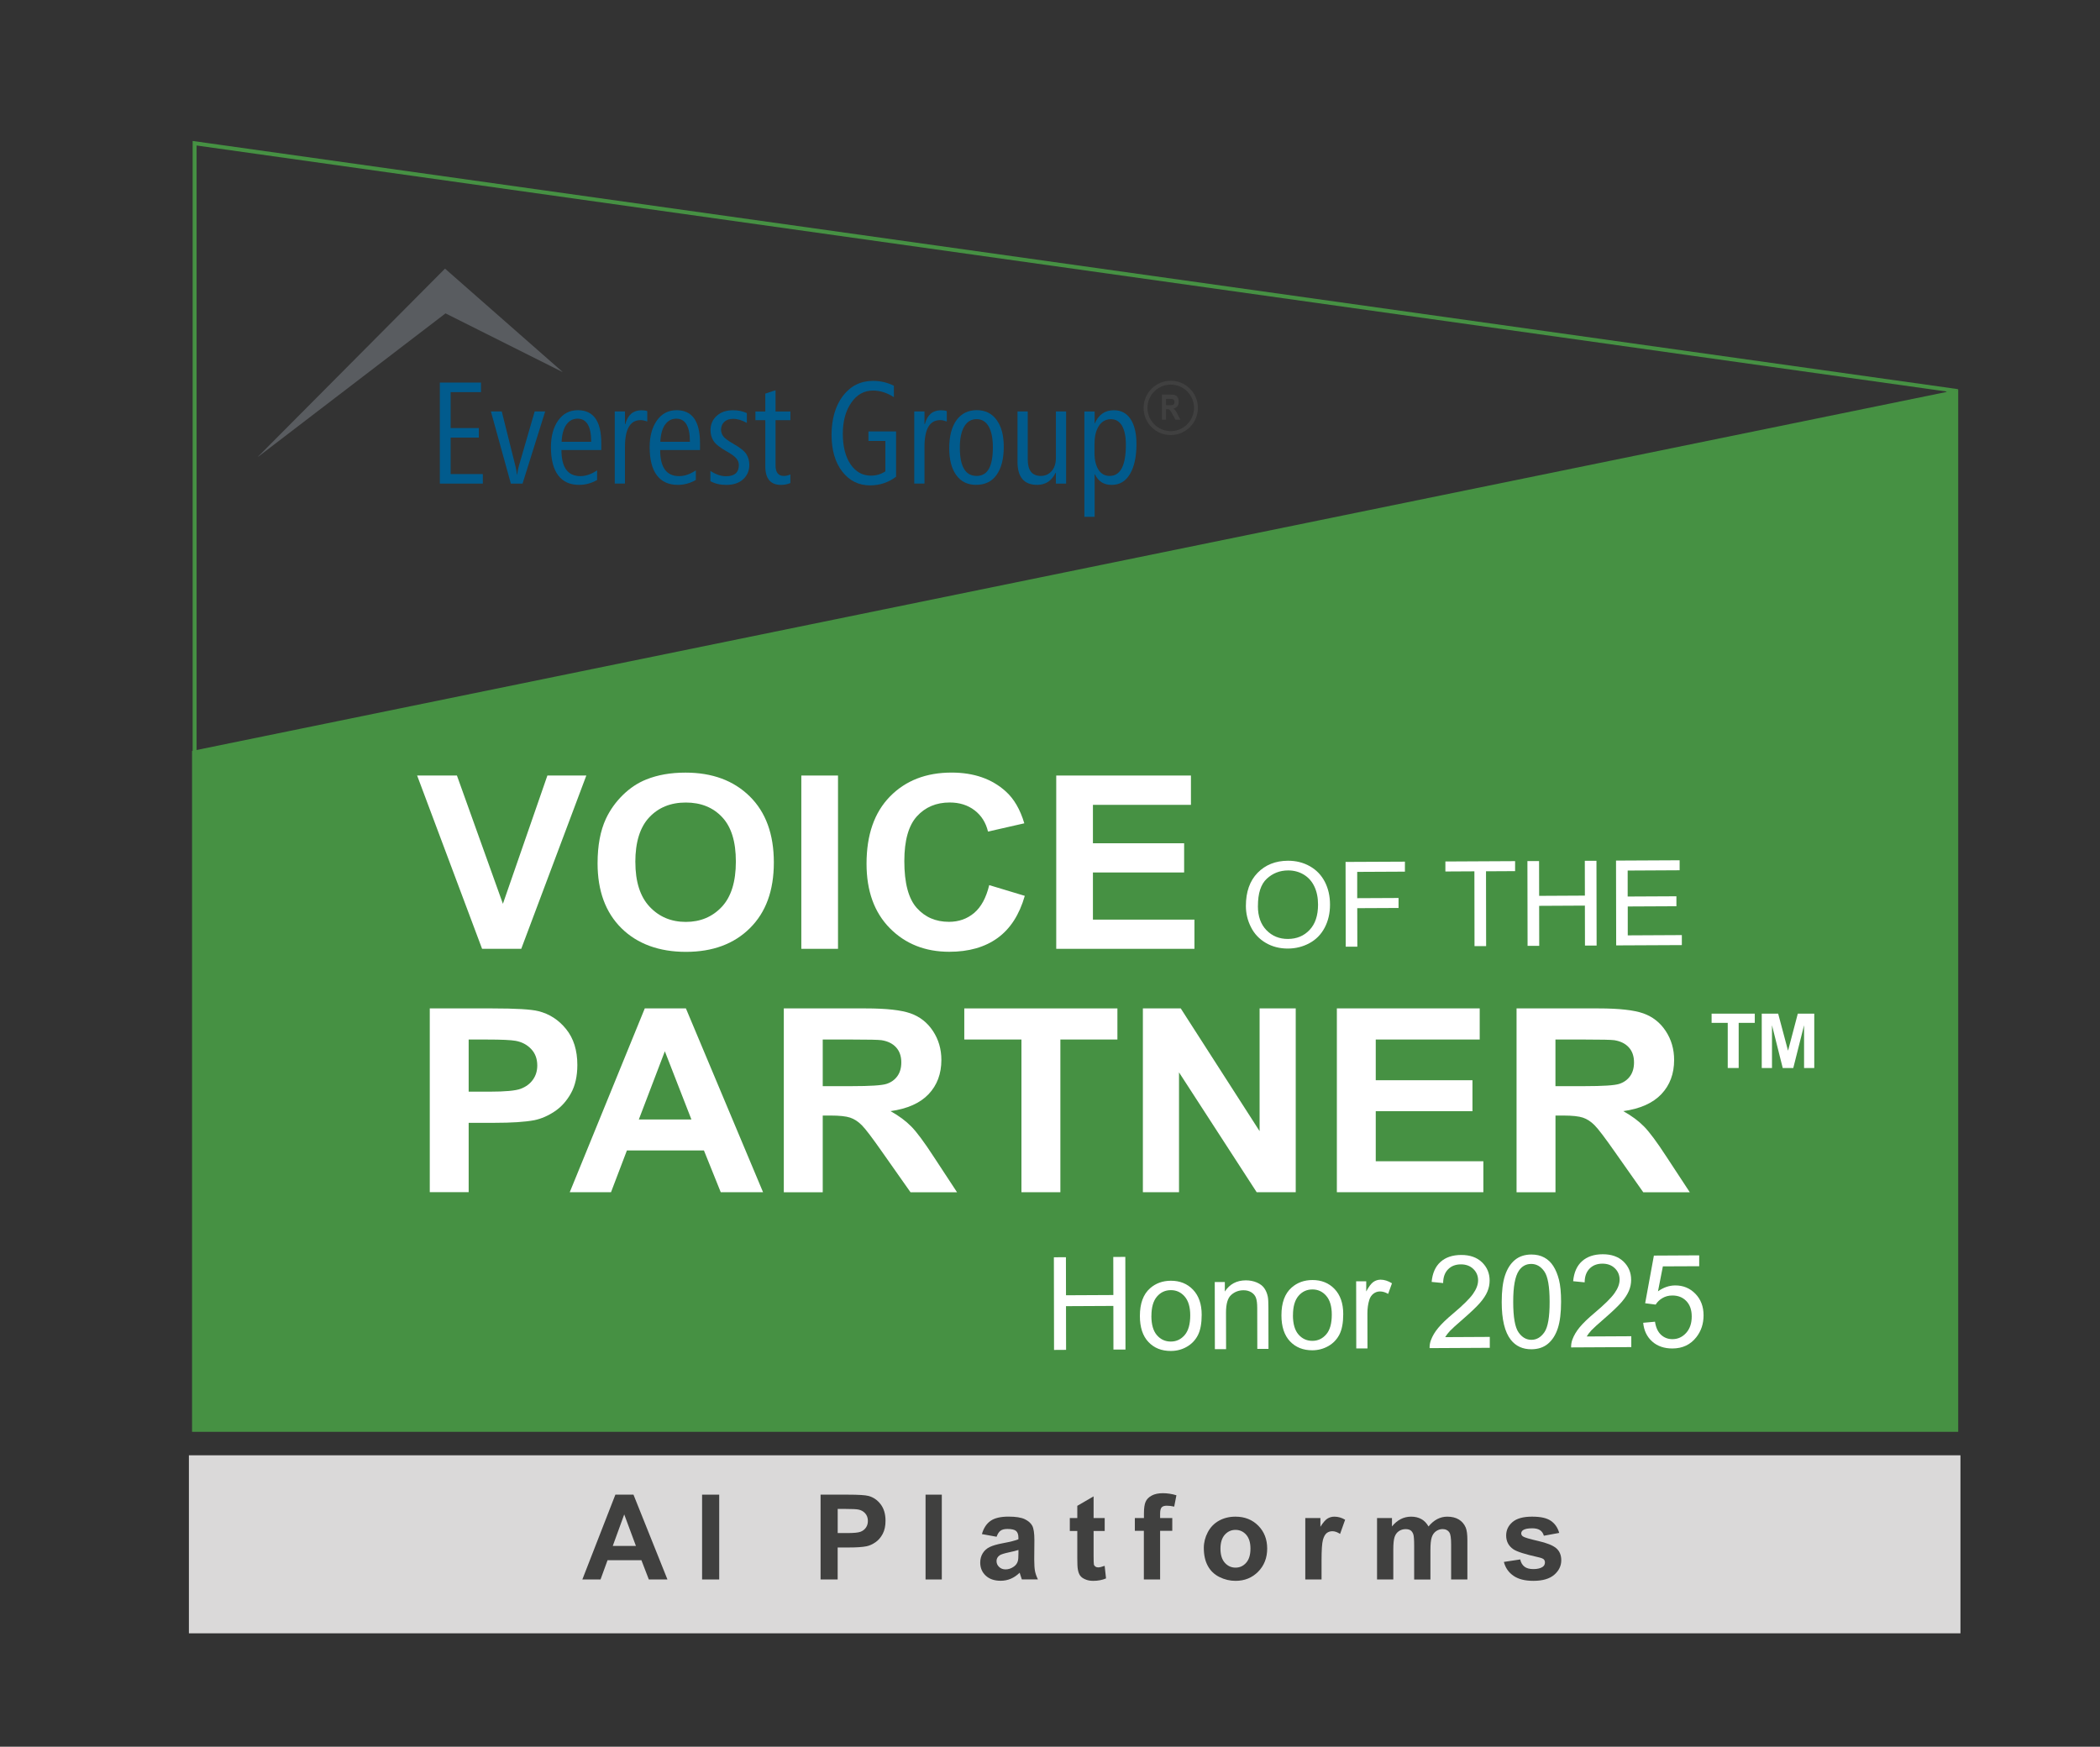 <?xml version="1.0" encoding="UTF-8"?> <svg xmlns="http://www.w3.org/2000/svg" id="VoP_-_AiP" data-name="VoP - AiP" viewBox="0 0 533.49 443.79"><rect x="0" y="0" width="533.49" height="443.79" fill="#333333" stroke="none"/><defs><style> .cls-1 { fill: #469143; } .cls-2 { fill: #fff; } .cls-3 { fill: #40403f; } .cls-4 { fill: #595c60; } .cls-5 { fill: none; stroke: #469143; stroke-miterlimit: 10; } .cls-6 { fill: #404040; } .cls-7 { fill: #dad9d9; } .cls-8 { fill: #015b8d; } </style></defs><g><rect class="cls-7" x="47.99" y="369.75" width="450.05" height="45.23"></rect><g><polygon class="cls-5" points="49.44 203.9 49.44 36.39 496.05 99.18 250.81 248.31 49.44 203.9"></polygon><polygon class="cls-1" points="48.79 363.78 497.47 363.78 497.47 98.98 48.79 190.79 48.79 363.78"></polygon></g><g><path class="cls-3" d="M169.56,401.3h-4.73l-1.88-4.89h-8.61l-1.78,4.89h-4.62l8.39-21.55h4.6l8.63,21.55ZM161.55,392.77l-2.97-8-2.91,8h5.88Z"></path><path class="cls-3" d="M178.36,401.3v-21.55h4.35v21.55h-4.35Z"></path><path class="cls-3" d="M208.46,401.3v-21.55h6.98c2.65,0,4.37.11,5.17.32,1.24.32,2.27,1.03,3.1,2.11s1.25,2.48,1.25,4.2c0,1.32-.24,2.43-.72,3.34-.48.9-1.09,1.61-1.83,2.12-.74.51-1.49.86-2.26,1.02-1.04.21-2.54.31-4.51.31h-2.84v8.13h-4.35ZM212.81,383.4v6.11h2.38c1.71,0,2.86-.11,3.44-.34.58-.22,1.03-.58,1.36-1.06.33-.48.49-1.04.49-1.68,0-.78-.23-1.43-.69-1.94-.46-.51-1.04-.83-1.75-.96-.52-.1-1.56-.15-3.13-.15h-2.1Z"></path><path class="cls-3" d="M235.13,401.3v-21.55h4.13v21.55h-4.13Z"></path><path class="cls-3" d="M253.2,390.45l-3.75-.68c.42-1.51,1.15-2.62,2.18-3.35,1.03-.73,2.56-1.09,4.58-1.09,1.84,0,3.21.22,4.12.65.9.44,1.54.99,1.9,1.66.37.67.55,1.9.55,3.7l-.04,4.82c0,1.37.07,2.38.2,3.04.13.65.38,1.35.74,2.09h-4.09c-.11-.27-.24-.68-.4-1.22-.07-.25-.12-.41-.15-.49-.71.69-1.46,1.2-2.26,1.54-.8.34-1.66.51-2.57.51-1.61,0-2.87-.44-3.8-1.31s-1.39-1.97-1.39-3.31c0-.88.21-1.67.63-2.36.42-.69,1.01-1.22,1.77-1.59.76-.37,1.85-.69,3.29-.96,1.93-.36,3.27-.7,4.01-1.01v-.41c0-.79-.2-1.36-.59-1.7s-1.13-.51-2.22-.51c-.73,0-1.31.14-1.72.43-.41.29-.74.8-1,1.52ZM258.73,393.8c-.53.18-1.37.39-2.51.63-1.15.25-1.9.49-2.25.72-.54.38-.81.87-.81,1.46s.21,1.08.65,1.5c.43.42.98.63,1.65.63.74,0,1.46-.24,2.13-.73.5-.37.83-.83.98-1.37.11-.35.16-1.02.16-2.01v-.82Z"></path><path class="cls-3" d="M280.64,385.69v3.29h-2.82v6.29c0,1.27.03,2.02.08,2.23.05.21.18.38.37.52.19.14.42.21.7.21.38,0,.94-.13,1.66-.4l.35,3.2c-.96.41-2.05.62-3.26.62-.75,0-1.42-.12-2.01-.38-.6-.25-1.04-.57-1.32-.97s-.47-.93-.58-1.61c-.09-.48-.13-1.45-.13-2.91v-6.8h-1.9v-3.29h1.9v-3.1l4.14-2.41v5.51h2.82Z"></path><path class="cls-3" d="M288.32,385.69h2.29v-1.18c0-1.31.14-2.29.42-2.94s.79-1.17,1.54-1.58c.75-.41,1.7-.61,2.84-.61s2.33.18,3.45.53l-.56,2.88c-.66-.16-1.29-.23-1.9-.23s-1.03.14-1.29.42-.39.82-.39,1.61v1.1h3.09v3.25h-3.09v12.36h-4.13v-12.36h-2.29v-3.25Z"></path><path class="cls-3" d="M305.82,393.27c0-1.37.34-2.7,1.01-3.98.68-1.28,1.63-2.26,2.87-2.94,1.24-.68,2.62-1.01,4.15-1.01,2.36,0,4.3.77,5.81,2.3,1.51,1.53,2.26,3.47,2.26,5.81s-.76,4.32-2.29,5.87-3.44,2.33-5.75,2.33c-1.43,0-2.79-.32-4.09-.97-1.3-.65-2.29-1.59-2.96-2.84-.68-1.25-1.01-2.77-1.01-4.56ZM310.05,393.49c0,1.55.37,2.73,1.1,3.56.74.82,1.64,1.24,2.72,1.24s1.98-.41,2.71-1.24c.73-.82,1.09-2.02,1.09-3.59s-.37-2.7-1.09-3.53c-.73-.82-1.63-1.23-2.71-1.23s-1.98.41-2.72,1.23c-.73.82-1.1,2.01-1.1,3.56Z"></path><path class="cls-3" d="M335.73,401.3h-4.13v-15.61h3.84v2.22c.66-1.05,1.25-1.74,1.77-2.07.52-.33,1.12-.5,1.79-.5.94,0,1.85.26,2.72.78l-1.28,3.6c-.7-.45-1.34-.68-1.94-.68s-1.07.16-1.47.48c-.4.32-.72.89-.95,1.73-.23.83-.35,2.58-.35,5.23v4.82Z"></path><path class="cls-3" d="M349.81,385.69h3.81v2.13c1.36-1.66,2.98-2.48,4.87-2.48,1,0,1.87.21,2.6.62.74.41,1.34,1.03,1.81,1.87.69-.83,1.43-1.46,2.22-1.87.79-.41,1.64-.62,2.54-.62,1.15,0,2.12.23,2.91.7.79.47,1.39,1.15,1.78,2.05.28.67.43,1.74.43,3.23v9.98h-4.13v-8.92c0-1.55-.14-2.55-.43-3-.38-.59-.97-.88-1.76-.88-.58,0-1.12.18-1.63.53s-.88.87-1.1,1.55c-.23.68-.34,1.76-.34,3.23v7.5h-4.13v-8.55c0-1.52-.07-2.5-.22-2.94-.15-.44-.38-.77-.68-.99-.31-.21-.73-.32-1.26-.32-.64,0-1.21.17-1.72.51-.51.34-.87.84-1.09,1.48s-.33,1.72-.33,3.22v7.58h-4.13v-15.61Z"></path><path class="cls-3" d="M382.05,396.84l4.15-.63c.18.8.53,1.41,1.07,1.83.54.42,1.29.62,2.26.62,1.07,0,1.87-.2,2.41-.59.36-.27.54-.64.54-1.1,0-.31-.1-.57-.29-.78-.21-.2-.67-.38-1.38-.54-3.33-.74-5.44-1.41-6.33-2.01-1.23-.84-1.85-2.01-1.85-3.51,0-1.35.53-2.49,1.6-3.41,1.07-.92,2.72-1.38,4.97-1.38s3.72.35,4.76,1.04c1.04.7,1.75,1.72,2.15,3.09l-3.9.72c-.17-.61-.48-1.07-.95-1.4-.47-.32-1.13-.49-1.99-.49-1.09,0-1.87.15-2.34.46-.31.22-.47.5-.47.84,0,.29.14.54.41.75.37.27,1.66.66,3.86,1.16,2.2.5,3.74,1.11,4.61,1.84.86.73,1.29,1.76,1.29,3.07,0,1.43-.6,2.66-1.79,3.69-1.2,1.03-2.96,1.54-5.31,1.54-2.13,0-3.81-.43-5.05-1.29s-2.05-2.03-2.43-3.51Z"></path></g></g><g><g><path class="cls-2" d="M316.51,230.18c0-3.58.99-6.38,2.97-8.42,1.99-2.03,4.56-3.06,7.71-3.07,2.06-.01,3.92.46,5.58,1.4,1.66.94,2.92,2.26,3.8,3.96.87,1.7,1.31,3.62,1.31,5.78,0,2.19-.45,4.14-1.36,5.87-.91,1.73-2.21,3.04-3.88,3.94s-3.48,1.35-5.43,1.36c-2.1.01-3.99-.47-5.64-1.44-1.66-.97-2.92-2.3-3.77-4-.86-1.69-1.29-3.48-1.29-5.38ZM319.56,230.21c0,2.6.73,4.64,2.18,6.13,1.45,1.49,3.27,2.23,5.46,2.22,2.23-.01,4.06-.77,5.49-2.29,1.44-1.52,2.15-3.66,2.15-6.44,0-1.75-.31-3.28-.93-4.59-.62-1.31-1.52-2.32-2.7-3.03-1.18-.71-2.51-1.07-3.99-1.06-2.09.01-3.89.71-5.4,2.11-1.51,1.4-2.26,3.71-2.25,6.96Z"></path><path class="cls-2" d="M341.87,240.55l-.04-21.56,15.08-.07v2.54s-12.12.06-12.12.06v6.68s10.5-.05,10.5-.05v2.54s-10.49.05-10.49.05l.02,9.79h-2.96Z"></path><path class="cls-2" d="M374.59,240.39l-.03-19.01-7.37.04v-2.54s17.71-.09,17.71-.09v2.54s-7.39.04-7.39.04l.03,19.01h-2.96Z"></path><path class="cls-2" d="M388.07,240.33l-.04-21.56h2.96s.02,8.84.02,8.84l11.62-.06-.02-8.85h2.96s.04,21.54.04,21.54h-2.96s-.02-10.15-.02-10.15l-11.62.06.02,10.16h-2.96Z"></path><path class="cls-2" d="M410.58,240.21l-.04-21.56,16.16-.08v2.54s-13.2.07-13.2.07v6.6s12.38-.06,12.38-.06v2.53s-12.36.06-12.36.06v7.34s13.74-.07,13.74-.07v2.54s-16.68.08-16.68.08Z"></path></g><g><path class="cls-2" d="M267.77,342.99l-.04-23.55,3.06-.02.02,9.67,12.03-.06-.02-9.67,3.06-.02.04,23.55h-3.06s-.02-11.09-.02-11.09l-12.03.06.02,11.1-3.06.02Z"></path><path class="cls-2" d="M289.58,334.35c0-3.16.85-5.5,2.58-7.03,1.44-1.27,3.2-1.91,5.27-1.92,2.3-.01,4.19.75,5.65,2.28,1.46,1.53,2.2,3.65,2.2,6.36,0,2.2-.32,3.92-.96,5.19-.65,1.26-1.58,2.24-2.82,2.95s-2.58,1.06-4.05,1.06c-2.35.01-4.25-.74-5.69-2.27-1.45-1.52-2.18-3.73-2.18-6.61ZM292.5,334.34c0,2.18.47,3.82,1.41,4.9s2.12,1.62,3.54,1.61c1.41,0,2.58-.56,3.52-1.66.93-1.1,1.4-2.76,1.4-5,0-2.11-.48-3.71-1.42-4.79-.94-1.08-2.12-1.62-3.51-1.61-1.42,0-2.6.55-3.53,1.64s-1.4,2.72-1.4,4.91Z"></path><path class="cls-2" d="M308.63,342.79l-.03-17.06h2.56s0,2.41,0,2.41c1.23-1.88,3-2.83,5.33-2.84,1.01,0,1.94.18,2.79.54.85.37,1.48.85,1.9,1.45.42.6.72,1.31.89,2.13.11.54.16,1.47.16,2.81l.02,10.49h-2.84s-.02-10.36-.02-10.36c0-1.18-.11-2.06-.33-2.64s-.62-1.05-1.18-1.39c-.56-.34-1.22-.52-1.98-.51-1.21,0-2.25.4-3.13,1.19-.88.79-1.31,2.27-1.31,4.46l.02,9.32h-2.84Z"></path><path class="cls-2" d="M325.54,334.17c0-3.16.85-5.5,2.58-7.03,1.44-1.27,3.2-1.91,5.27-1.92,2.3-.01,4.19.75,5.65,2.28,1.46,1.53,2.2,3.65,2.2,6.36,0,2.2-.32,3.92-.96,5.19-.65,1.26-1.58,2.24-2.82,2.95-1.24.7-2.58,1.06-4.05,1.07-2.35.01-4.25-.75-5.69-2.27s-2.18-3.73-2.18-6.61ZM328.46,334.16c0,2.18.47,3.82,1.41,4.9s2.12,1.62,3.54,1.61c1.41,0,2.58-.56,3.52-1.66s1.4-2.76,1.4-5c0-2.11-.48-3.71-1.42-4.79-.94-1.08-2.12-1.62-3.51-1.61-1.42,0-2.6.55-3.53,1.64s-1.4,2.72-1.4,4.91Z"></path><path class="cls-2" d="M344.55,342.61l-.03-17.06h2.56s0,2.57,0,2.57c.65-1.21,1.25-2.01,1.8-2.4s1.16-.58,1.82-.59c.96,0,1.93.3,2.92.92l-.97,2.69c-.7-.41-1.39-.62-2.08-.62-.62,0-1.18.2-1.67.58-.49.38-.84.91-1.05,1.59-.31,1.03-.47,2.15-.47,3.38l.02,8.93h-2.84Z"></path><path class="cls-2" d="M378.47,339.66v2.78s-15.29.08-15.29.08c-.02-.7.09-1.37.33-2.01.39-1.06,1.01-2.11,1.87-3.14.86-1.03,2.09-2.23,3.71-3.58,2.51-2.11,4.21-3.78,5.09-5.01.88-1.23,1.32-2.39,1.32-3.48,0-1.15-.41-2.11-1.21-2.89-.81-.78-1.86-1.17-3.15-1.17-1.37,0-2.46.43-3.28,1.27-.82.84-1.23,2-1.24,3.48l-2.92-.29c.2-2.22.95-3.91,2.25-5.08,1.3-1.17,3.05-1.76,5.25-1.77,2.22-.01,3.98.61,5.28,1.85,1.3,1.25,1.95,2.8,1.95,4.65,0,.94-.18,1.87-.56,2.78-.38.91-1,1.87-1.88,2.88-.88,1.01-2.33,2.4-4.37,4.17-1.7,1.47-2.79,2.46-3.28,2.98-.48.52-.88,1.04-1.2,1.57l11.35-.06Z"></path><path class="cls-2" d="M381.5,330.81c0-2.79.27-5.03.83-6.73.56-1.7,1.39-3.01,2.5-3.94,1.11-.93,2.5-1.39,4.19-1.4,1.24,0,2.33.24,3.27.75.94.5,1.71,1.23,2.32,2.19.61.96,1.09,2.12,1.44,3.5.35,1.38.53,3.23.53,5.57,0,2.76-.27,5-.82,6.7-.55,1.7-1.39,3.02-2.5,3.95-1.11.93-2.51,1.4-4.2,1.41-2.23.01-3.98-.79-5.26-2.42-1.53-1.95-2.3-5.14-2.3-9.56ZM384.42,330.8c0,3.87.46,6.44,1.35,7.71.89,1.28,1.99,1.91,3.29,1.9,1.3,0,2.4-.65,3.29-1.94.89-1.29,1.33-3.86,1.32-7.72,0-3.88-.46-6.45-1.35-7.72-.89-1.27-2-1.9-3.33-1.9-1.3,0-2.35.57-3.12,1.7-.98,1.44-1.46,4.09-1.45,7.96Z"></path><path class="cls-2" d="M414.42,339.48v2.78s-15.29.08-15.29.08c-.02-.7.09-1.37.33-2.01.39-1.06,1.01-2.11,1.87-3.14.86-1.03,2.09-2.23,3.71-3.58,2.51-2.11,4.21-3.78,5.09-5.01.88-1.23,1.32-2.39,1.32-3.48,0-1.15-.41-2.11-1.21-2.89-.81-.78-1.86-1.17-3.15-1.17-1.37,0-2.46.43-3.28,1.27-.82.84-1.23,2-1.24,3.48l-2.92-.29c.2-2.22.95-3.91,2.25-5.08,1.3-1.17,3.05-1.76,5.25-1.77,2.22-.01,3.98.61,5.28,1.85,1.3,1.25,1.95,2.8,1.95,4.65,0,.94-.18,1.87-.56,2.78-.38.91-1,1.87-1.88,2.89-.88,1.01-2.33,2.4-4.37,4.17-1.7,1.47-2.79,2.46-3.28,2.98-.48.52-.88,1.04-1.2,1.57l11.35-.06Z"></path><path class="cls-2" d="M417.46,336.08l2.98-.27c.22,1.48.74,2.59,1.54,3.33.81.74,1.78,1.11,2.91,1.1,1.37,0,2.52-.54,3.47-1.59.94-1.05,1.42-2.45,1.41-4.19,0-1.65-.46-2.95-1.37-3.9-.91-.95-2.1-1.42-3.58-1.41-.92,0-1.74.22-2.48.65-.74.43-1.31.98-1.73,1.66l-2.67-.34,2.22-12.11,11.51-.06v2.76s-9.23.04-9.23.04l-1.24,6.34c1.39-.99,2.84-1.49,4.37-1.5,2.02-.01,3.73.69,5.12,2.11,1.39,1.42,2.09,3.25,2.09,5.48,0,2.13-.6,3.98-1.82,5.54-1.48,1.91-3.5,2.88-6.07,2.89-2.1.01-3.82-.58-5.16-1.77-1.33-1.19-2.1-2.78-2.29-4.76Z"></path></g><g><path class="cls-2" d="M122.47,241.07l-16.5-44.03h10.11l11.68,32.59,11.3-32.59h9.89l-16.53,44.03h-9.95Z"></path><path class="cls-2" d="M151.81,219.33c0-4.49.7-8.25,2.11-11.29,1.05-2.24,2.48-4.25,4.3-6.04,1.82-1.78,3.8-3.1,5.97-3.96,2.88-1.16,6.19-1.74,9.95-1.74,6.8,0,12.24,2.01,16.33,6.04,4.08,4.02,6.12,9.62,6.12,16.79s-2.03,12.67-6.08,16.69c-4.05,4.02-9.47,6.02-16.25,6.02s-12.32-2-16.37-5.99c-4.05-4-6.08-9.5-6.08-16.5ZM161.41,219.03c0,4.99,1.21,8.77,3.62,11.34,2.41,2.57,5.48,3.86,9.19,3.86s6.76-1.28,9.15-3.83c2.38-2.55,3.57-6.38,3.57-11.49s-1.16-8.81-3.48-11.29c-2.32-2.48-5.4-3.72-9.24-3.72s-6.94,1.26-9.29,3.77c-2.35,2.51-3.53,6.3-3.53,11.37Z"></path><path class="cls-2" d="M203.57,241.07v-44.03h9.32v44.03h-9.32Z"></path><path class="cls-2" d="M251.3,224.88l9.04,2.73c-1.38,4.81-3.69,8.38-6.91,10.71-3.22,2.33-7.31,3.5-12.26,3.5-6.13,0-11.17-2-15.11-5.99-3.95-4-5.92-9.46-5.92-16.38,0-7.33,1.98-13.02,5.95-17.08,3.97-4.05,9.18-6.08,15.65-6.08,5.65,0,10.23,1.59,13.76,4.78,2.1,1.88,3.67,4.59,4.72,8.11l-9.22,2.1c-.55-2.28-1.68-4.08-3.42-5.41-1.73-1.32-3.84-1.98-6.31-1.98-3.42,0-6.2,1.17-8.33,3.51-2.13,2.34-3.2,6.14-3.2,11.38,0,5.57,1.05,9.53,3.15,11.89,2.1,2.36,4.83,3.54,8.19,3.54,2.48,0,4.61-.75,6.39-2.25,1.78-1.5,3.06-3.86,3.84-7.09Z"></path><path class="cls-2" d="M268.33,241.07v-44.03h34.22v7.45h-24.9v9.76h23.17v7.42h-23.17v11.98h25.79v7.42h-35.1Z"></path></g><g><path class="cls-2" d="M109.18,302.91v-46.7h15.86c6.01,0,9.93.23,11.75.7,2.8.7,5.15,2.22,7.04,4.57,1.89,2.35,2.84,5.38,2.84,9.09,0,2.87-.55,5.28-1.64,7.23-1.09,1.95-2.48,3.49-4.16,4.6-1.68,1.12-3.39,1.85-5.12,2.21-2.36.45-5.78.67-10.25.67h-6.44v17.61h-9.88ZM119.06,264.11v13.25h5.41c3.89,0,6.5-.24,7.81-.73,1.31-.49,2.34-1.25,3.09-2.29.75-1.04,1.12-2.25,1.12-3.63,0-1.7-.52-3.1-1.57-4.2s-2.37-1.79-3.97-2.07c-1.18-.21-3.55-.32-7.11-.32h-4.77Z"></path><path class="cls-2" d="M193.85,302.91h-10.75l-4.27-10.61h-19.57l-4.04,10.61h-10.48l19.06-46.7h10.45l19.6,46.7ZM175.65,284.43l-6.75-17.33-6.61,17.33h13.36Z"></path><path class="cls-2" d="M199.12,302.91v-46.7h20.8c5.23,0,9.03.42,11.4,1.26,2.37.84,4.27,2.33,5.69,4.48,1.42,2.15,2.14,4.6,2.14,7.36,0,3.5-1.08,6.4-3.24,8.68-2.16,2.28-5.39,3.72-9.68,4.32,2.14,1.19,3.9,2.5,5.29,3.92,1.39,1.42,3.27,3.95,5.63,7.58l5.98,9.11h-11.82l-7.15-10.16c-2.54-3.63-4.27-5.92-5.21-6.86-.93-.94-1.93-1.59-2.97-1.94-1.05-.35-2.7-.53-4.97-.53h-2v19.49h-9.88ZM209.01,275.96h7.31c4.74,0,7.7-.19,8.88-.57,1.18-.38,2.1-1.04,2.77-1.97.67-.93,1-2.1,1-3.5,0-1.57-.44-2.84-1.32-3.81-.88-.97-2.12-1.58-3.72-1.83-.8-.11-3.21-.16-7.21-.16h-7.71v11.85Z"></path><path class="cls-2" d="M259.49,302.91v-38.8h-14.52v-7.9h38.9v7.9h-14.49v38.8h-9.88Z"></path><path class="cls-2" d="M290.34,302.91v-46.7h9.62l20.03,31.18v-31.18h9.18v46.7h-9.92l-19.73-30.45v30.45h-9.18Z"></path><path class="cls-2" d="M339.62,302.91v-46.7h36.29v7.9h-26.41v10.35h24.57v7.87h-24.57v12.71h27.34v7.87h-37.23Z"></path><path class="cls-2" d="M385.27,302.91v-46.7h20.8c5.23,0,9.03.42,11.4,1.26,2.37.84,4.27,2.33,5.69,4.48,1.42,2.15,2.14,4.6,2.14,7.36,0,3.5-1.08,6.4-3.24,8.68-2.16,2.28-5.39,3.72-9.68,4.32,2.14,1.19,3.9,2.5,5.29,3.92,1.39,1.42,3.27,3.95,5.63,7.58l5.98,9.11h-11.82l-7.15-10.16c-2.54-3.63-4.27-5.92-5.21-6.86-.93-.94-1.93-1.59-2.97-1.94-1.05-.35-2.7-.53-4.97-.53h-2v19.49h-9.88ZM395.15,275.96h7.31c4.74,0,7.7-.19,8.88-.57,1.18-.38,2.1-1.04,2.77-1.97.67-.93,1-2.1,1-3.5,0-1.57-.44-2.84-1.32-3.81-.88-.97-2.12-1.58-3.72-1.83-.8-.11-3.21-.16-7.21-.16h-7.71v11.85Z"></path></g><g><path class="cls-2" d="M438.92,271.35v-11.47h-4.1v-2.34h10.97v2.34h-4.09v11.47h-2.79Z"></path><path class="cls-2" d="M447.56,271.35v-13.81h4.17l2.51,9.42,2.48-9.42h4.18v13.81h-2.59v-10.87l-2.74,10.87h-2.68l-2.73-10.87v10.87h-2.59Z"></path></g></g><g><g><path class="cls-8" d="M111.74,122.87v-25.67h10.45v2.43h-7.71v9.13h7.16v2.42h-7.16v9.27h8.18v2.42h-10.92Z"></path><path class="cls-8" d="M132.75,122.87h-2.97l-5.07-18.33h2.76l3.44,13.75c.2.8.34,1.58.41,2.34h.04c.18-1.11.34-1.89.48-2.34l3.99-13.75h2.67l-5.75,18.33Z"></path><path class="cls-8" d="M142.63,114.33c0,4.43,1.6,6.64,4.82,6.64,1.38,0,2.8-.49,4.24-1.47v2.45c-1.43.82-2.96,1.24-4.58,1.24-2.33,0-4.1-.81-5.32-2.43-1.22-1.62-1.83-4.01-1.83-7.16,0-2.77.61-5.02,1.84-6.77,1.23-1.74,2.9-2.61,5.01-2.61,3.96,0,5.94,2.79,5.94,8.36v1.75h-10.13ZM150.19,112.24c0-3.91-1.16-5.87-3.47-5.87-1.16,0-2.1.5-2.82,1.49-.72.99-1.13,2.45-1.23,4.39h7.52Z"></path><path class="cls-8" d="M164.42,107.1c-.61-.24-1.17-.36-1.68-.36-2.65,0-3.97,2.26-3.97,6.78v9.34h-2.6v-18.33h2.6v3.22h.09c.62-2.34,1.99-3.51,4.1-3.51.6,0,1.09.07,1.47.21v2.63Z"></path><path class="cls-8" d="M167.71,114.33c0,4.43,1.6,6.64,4.82,6.64,1.38,0,2.8-.49,4.24-1.47v2.45c-1.43.82-2.96,1.24-4.58,1.24-2.33,0-4.1-.81-5.32-2.43-1.22-1.62-1.83-4.01-1.83-7.16,0-2.77.61-5.02,1.84-6.77,1.23-1.74,2.9-2.61,5.01-2.61,3.96,0,5.94,2.79,5.94,8.36v1.75h-10.13ZM175.27,112.24c0-3.91-1.16-5.87-3.47-5.87-1.16,0-2.1.5-2.82,1.49-.72.99-1.13,2.45-1.23,4.39h7.52Z"></path><path class="cls-8" d="M180.47,122.24v-2.6c1.35.91,2.68,1.36,3.99,1.36,2.16,0,3.24-.95,3.24-2.86,0-.61-.21-1.16-.63-1.66-.42-.5-1.21-1.09-2.38-1.75-1.78-.99-2.92-1.9-3.43-2.72-.51-.82-.76-1.72-.76-2.7,0-1.49.53-2.71,1.58-3.66,1.06-.95,2.43-1.42,4.11-1.42,1.34,0,2.52.24,3.54.73v2.49c-1.21-.69-2.36-1.04-3.47-1.04-.95,0-1.71.26-2.26.77-.55.51-.82,1.19-.82,2.02,0,.57.18,1.11.54,1.62.36.51,1.21,1.14,2.54,1.91,1.74.98,2.86,1.87,3.36,2.68.5.81.74,1.71.74,2.71,0,1.47-.52,2.68-1.56,3.64-1.04.96-2.48,1.44-4.31,1.44-1.54,0-2.88-.32-4.03-.95Z"></path><path class="cls-8" d="M200.79,122.73c-.73.31-1.52.47-2.38.47-2.66,0-3.99-1.58-3.99-4.73v-11.72h-2.51v-2.2h2.51v-4.55c.1-.02.27-.08.52-.16,1-.35,1.69-.57,2.08-.68v5.39h3.78v2.2h-3.78v11.47c0,1.8.7,2.7,2.09,2.7.61,0,1.17-.13,1.68-.39v2.2Z"></path><path class="cls-8" d="M227.64,121.12c-1.93,1.47-4.13,2.2-6.6,2.2-2.9,0-5.26-1.17-7.07-3.51-1.81-2.34-2.72-5.46-2.72-9.36s.97-7.37,2.91-9.89c1.94-2.52,4.49-3.79,7.65-3.79,1.86,0,3.62.41,5.28,1.24v2.9c-1.74-1.12-3.51-1.68-5.32-1.68-2.26,0-4.1,1.03-5.52,3.1-1.43,2.06-2.14,4.7-2.14,7.89s.66,5.83,1.97,7.75c1.31,1.92,3.04,2.88,5.17,2.88,1.36,0,2.58-.36,3.67-1.09v-7.73h-4.3v-2.42h7.02v11.51Z"></path><path class="cls-8" d="M240.51,107.1c-.61-.24-1.17-.36-1.68-.36-2.65,0-3.97,2.26-3.97,6.78v9.34h-2.6v-18.33h2.6v3.22h.09c.62-2.34,1.99-3.51,4.1-3.51.6,0,1.09.07,1.47.21v2.63Z"></path><path class="cls-8" d="M247.99,123.19c-2.2,0-3.89-.83-5.07-2.49-1.19-1.66-1.78-3.94-1.78-6.86s.62-5.41,1.86-7.1c1.24-1.69,2.95-2.53,5.14-2.53s3.83.83,5.04,2.48c1.21,1.65,1.82,3.92,1.82,6.79,0,3.06-.6,5.44-1.8,7.14-1.2,1.71-2.93,2.56-5.2,2.56ZM248.1,106.49c-1.35,0-2.4.63-3.14,1.88-.75,1.25-1.12,3.04-1.12,5.37,0,4.79,1.42,7.18,4.26,7.18s4.13-2.43,4.13-7.29c0-2.29-.36-4.05-1.07-5.29-.72-1.24-1.74-1.85-3.06-1.85Z"></path><path class="cls-8" d="M268.24,122.87v-2.76h-.07c-.99,2.05-2.55,3.08-4.67,3.08-3.34,0-5.01-1.95-5.01-5.85v-12.8h2.6v12.17c0,2.8,1.1,4.21,3.31,4.21,1.13,0,2.06-.41,2.77-1.24.72-.83,1.07-1.94,1.07-3.34v-11.8h2.6v18.33h-2.6Z"></path><path class="cls-8" d="M278.17,120.53h-.09v10.78h-2.6v-26.76h2.6v3.01h.05c.97-2.22,2.58-3.33,4.83-3.33,1.85,0,3.27.75,4.26,2.26.99,1.51,1.49,3.62,1.49,6.35,0,3.2-.55,5.73-1.64,7.58-1.09,1.86-2.65,2.78-4.66,2.78s-3.39-.89-4.24-2.67ZM278.05,112.72v2.42c0,1.74.34,3.14,1.01,4.2.67,1.06,1.62,1.58,2.84,1.58,2.74,0,4.12-2.64,4.12-7.91,0-2.1-.33-3.71-.98-4.83-.66-1.12-1.6-1.68-2.83-1.68s-2.29.56-3.03,1.68c-.75,1.12-1.12,2.64-1.12,4.55Z"></path></g><polygon class="cls-4" points="142.87 94.5 113.18 79.62 65.58 116.05 65.58 115.99 113.05 68.25 142.87 94.45 142.87 94.5"></polygon><g><path class="cls-6" d="M297.42,110.54c-3.81,0-6.9-3.1-6.9-6.9s3.1-6.9,6.9-6.9,6.9,3.1,6.9,6.9-3.1,6.9-6.9,6.9ZM297.42,97.72c-3.26,0-5.91,2.65-5.91,5.91s2.65,5.91,5.91,5.91,5.91-2.65,5.91-5.91-2.65-5.91-5.91-5.91Z"></path><path class="cls-6" d="M295.18,106.63v-6.37h2.22c.57,0,.97.06,1.22.17.24.11.44.31.6.6.16.28.23.62.23,1.01,0,.5-.12.9-.36,1.2-.24.3-.58.5-1.02.57.23.16.41.34.56.53.15.19.35.54.6,1.04l.63,1.24h-1.26l-.76-1.39c-.27-.5-.46-.81-.56-.94s-.2-.21-.31-.26c-.11-.05-.29-.07-.53-.07h-.22v2.66h-1.05ZM296.24,102.96h.78c.48,0,.78-.02.91-.06.13-.04.24-.13.32-.25.08-.13.12-.3.12-.51s-.04-.37-.12-.49c-.08-.12-.19-.21-.33-.25-.1-.03-.38-.05-.86-.05h-.83v1.62Z"></path></g></g></svg> 
